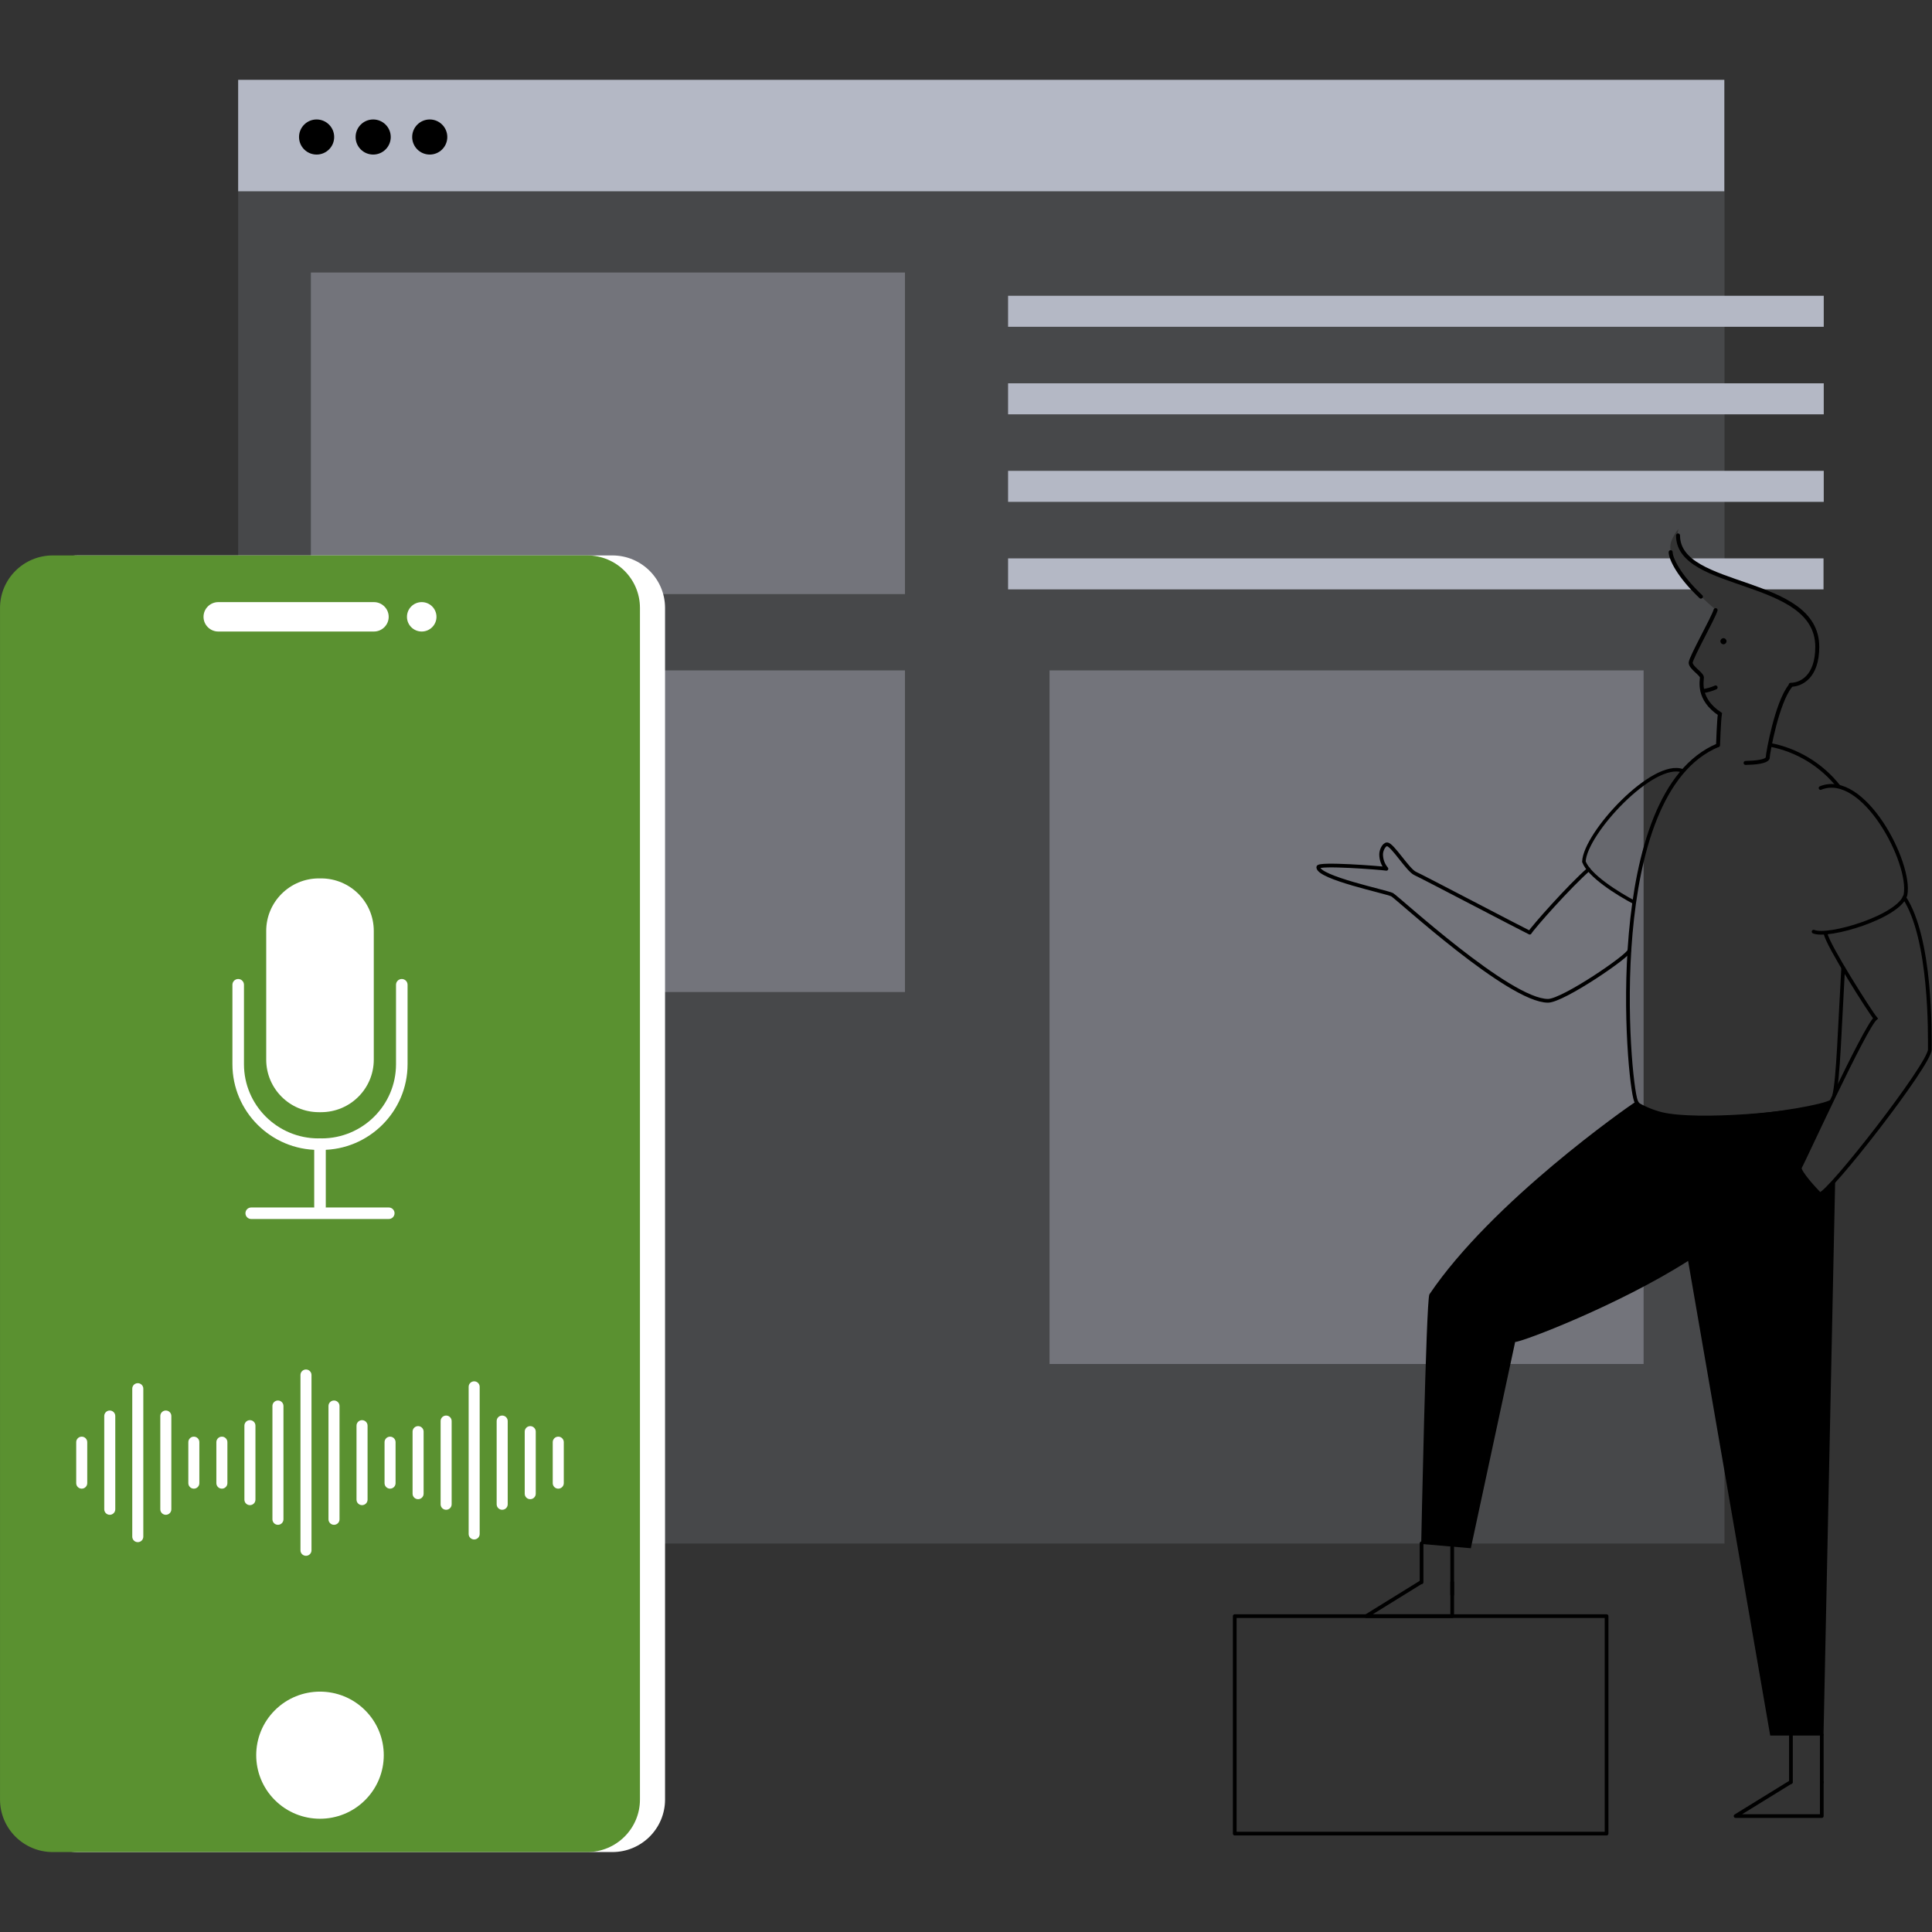 <svg xmlns="http://www.w3.org/2000/svg" xmlns:xlink="http://www.w3.org/1999/xlink" width="500" zoomAndPan="magnify" viewBox="0 0 375 375" height="500" preserveAspectRatio="xMidYMid meet" version="1.0"><rect x="0" y="0" width="375" height="375" fill="#333333" stroke="none"/><defs><clipPath id="38167b1167"><path d="M 46 15.504 L 335 15.504 L 335 300 L 46 300 Z M 46 15.504 " clip-rule="nonzero"/></clipPath><clipPath id="4c896be559"><path d="M 46 15.504 L 335 15.504 L 335 38 L 46 38 Z M 46 15.504 " clip-rule="nonzero"/></clipPath><clipPath id="d054a44560"><path d="M 20 322 L 68 322 L 68 359.484 L 20 359.484 Z M 20 322 " clip-rule="nonzero"/></clipPath><clipPath id="b90883fa5b"><path d="M 15.148 228 L 47 228 L 47 323 L 15.148 323 Z M 15.148 228 " clip-rule="nonzero"/></clipPath><clipPath id="03a154b703"><path d="M 339 164 L 374.996 164 L 374.996 243 L 339 243 Z M 339 164 " clip-rule="nonzero"/></clipPath><clipPath id="a414b36e50"><path d="M 341 142 L 374.996 142 L 374.996 192 L 341 192 Z M 341 142 " clip-rule="nonzero"/></clipPath><clipPath id="f1590b095e"><path d="M 4 107.809 L 129.09 107.809 L 129.09 359.484 L 4 359.484 Z M 4 107.809 " clip-rule="nonzero"/></clipPath><clipPath id="ccf0da2aca"><path d="M 0.004 107.809 L 125 107.809 L 125 359.484 L 0.004 359.484 Z M 0.004 107.809 " clip-rule="nonzero"/></clipPath></defs><g clip-path="url(#38167b1167)"><path fill="#b4b8c5" d="M 317.598 213.734 C 316.727 211.516 314.746 192.742 317.246 175.156 C 313.719 173.297 308.484 169.969 307.453 167.273 C 307.73 161.73 320.934 147.473 326.641 149.648 L 326.68 149.691 C 328.527 147.496 330.863 145.758 333.496 144.621 L 333.895 138.52 L 332.863 137.688 L 331.555 136.383 L 330.641 134.602 L 330.445 133.414 L 330.445 131.312 L 329.93 130.68 L 328.461 129.176 L 328.109 128.461 L 329.336 126.004 L 332.074 120.816 L 333.184 118.48 C 333.184 118.48 322.914 110.242 324.344 105.211 C 324.676 104.293 325.156 103.438 325.77 102.676 C 325.691 103.391 324.383 107.391 332.07 111.113 C 332.426 111.23 333.418 111.551 334.727 111.945 L 334.727 15.504 L 46.23 15.504 L 46.23 279.047 C 51.422 271.047 56.777 263.562 56.777 250.293 C 56.777 245.738 56.18 240.707 56.18 238.727 C 56.18 231.68 63.395 227.125 68.508 227.125 C 70.254 227.094 71.984 227.477 73.555 228.238 C 75.125 229.004 76.492 230.129 77.547 231.52 C 76.496 231.734 75.566 232.332 74.934 233.195 C 74.301 234.059 74.012 235.125 74.117 236.191 C 74.227 237.254 74.727 238.242 75.52 238.957 C 76.316 239.676 77.348 240.074 78.418 240.074 C 79.203 240.078 79.973 239.855 80.637 239.438 C 80.715 240.055 80.758 240.68 80.758 241.301 C 80.758 248.074 76.754 262.016 76.754 263.281 C 76.754 264.551 77.547 265.977 78.852 265.977 C 84.68 265.977 89.914 251.953 94.75 251.953 C 99.586 251.953 100.656 255.914 100.656 258.926 C 100.656 280.113 81.551 289.855 75.801 298.73 C 75.684 298.93 75.484 299.207 75.246 299.602 L 334.723 299.602 L 334.723 217.062 C 326.52 217.461 318.828 216.824 317.598 213.734 Z M 317.598 213.734 " fill-opacity="0.16" fill-rule="nonzero"/></g><path fill="#b4b8c5" d="M 319.023 130.125 L 203.715 130.125 L 203.715 264.75 L 319.023 264.75 Z M 319.023 130.125 " fill-opacity="0.4" fill-rule="nonzero"/><path fill="#b4b8c5" d="M 324.773 108.383 L 195.668 108.383 L 195.668 114.402 L 328.977 114.402 C 327.309 112.582 325.566 110.402 324.773 108.383 Z M 324.773 108.383 " fill-opacity="1" fill-rule="nonzero"/><path fill="#b4b8c5" d="M 327.984 108.383 C 329.23 109.508 330.648 110.43 332.184 111.113 C 333.098 111.391 338.488 113.055 341.895 114.402 L 353.945 114.402 L 353.945 108.383 Z M 327.984 108.383 " fill-opacity="1" fill-rule="nonzero"/><g clip-path="url(#4c896be559)"><path fill="#b4b8c5" d="M 334.684 15.504 L 46.23 15.504 L 46.23 37.129 L 334.684 37.129 Z M 334.684 15.504 " fill-opacity="1" fill-rule="nonzero"/></g><path fill="#000000" d="M 61.453 30 C 63.336 30 64.863 28.477 64.863 26.594 C 64.863 24.715 63.336 23.188 61.453 23.188 C 59.57 23.188 58.043 24.715 58.043 26.594 C 58.043 28.477 59.57 30 61.453 30 Z M 61.453 30 " fill-opacity="1" fill-rule="nonzero"/><path fill="#000000" d="M 72.434 30 C 74.316 30 75.844 28.477 75.844 26.594 C 75.844 24.715 74.316 23.188 72.434 23.188 C 70.551 23.188 69.023 24.715 69.023 26.594 C 69.023 28.477 70.551 30 72.434 30 Z M 72.434 30 " fill-opacity="1" fill-rule="nonzero"/><path fill="#000000" d="M 83.414 30 C 85.293 30 86.82 28.477 86.82 26.594 C 86.82 24.715 85.293 23.188 83.414 23.188 C 81.531 23.188 80.004 24.715 80.004 26.594 C 80.004 28.477 81.531 30 83.414 30 Z M 83.414 30 " fill-opacity="1" fill-rule="nonzero"/><path fill="#b4b8c5" d="M 175.652 52.895 L 60.344 52.895 L 60.344 115.312 L 175.652 115.312 Z M 175.652 52.895 " fill-opacity="0.4" fill-rule="nonzero"/><path fill="#b4b8c5" d="M 175.652 130.125 L 60.344 130.125 L 60.344 192.547 L 175.652 192.547 Z M 175.652 130.125 " fill-opacity="0.4" fill-rule="nonzero"/><path fill="#b4b8c5" d="M 353.988 57.41 L 195.668 57.41 L 195.668 63.43 L 353.988 63.43 Z M 353.988 57.41 " fill-opacity="1" fill-rule="nonzero"/><path fill="#b4b8c5" d="M 353.988 74.398 L 195.668 74.398 L 195.668 80.422 L 353.988 80.422 Z M 353.988 74.398 " fill-opacity="1" fill-rule="nonzero"/><path fill="#b4b8c5" d="M 353.988 91.391 L 195.668 91.391 L 195.668 97.41 L 353.988 97.41 Z M 353.988 91.391 " fill-opacity="1" fill-rule="nonzero"/><g clip-path="url(#d054a44560)"><path stroke-linecap="round" transform="matrix(0.721, 0, 0, 0.721, 0.005, 15.505)" fill="none" stroke-linejoin="round" d="M 81.034 476.511 L 42.39 476.127 L 28.87 426.53 L 93.676 426.53 Z M 81.034 476.511 " stroke="#000000" stroke-width="1" stroke-opacity="1" stroke-miterlimit="10"/></g><g clip-path="url(#b90883fa5b)"><path fill="#000000" d="M 40.879 322.891 C 39.848 321.27 36.559 314.652 36.559 308.633 C 36.414 299.93 38.738 291.359 43.258 283.918 C 33.984 246.488 20.031 227.16 17.969 228.074 C 14.441 229.617 13.41 259.836 19.715 291.047 C 19.871 291.047 19.992 291.008 20.148 291.008 C 20.582 291.008 21.008 291.09 21.41 291.258 C 21.809 291.422 22.172 291.664 22.477 291.969 C 22.785 292.273 23.027 292.637 23.191 293.035 C 23.355 293.434 23.441 293.863 23.438 294.293 C 23.449 294.816 23.328 295.336 23.086 295.801 C 23.699 296.105 24.203 296.598 24.527 297.207 C 24.848 297.812 24.973 298.504 24.879 299.188 C 24.789 299.867 24.484 300.504 24.016 301.004 C 23.543 301.504 22.926 301.844 22.254 301.977 C 24.074 309.121 26.402 316.121 29.223 322.934 L 46.668 322.934 C 43.418 322.934 40.879 322.891 40.879 322.891 Z M 40.879 322.891 " fill-opacity="1" fill-rule="nonzero"/></g><path stroke-linecap="round" transform="matrix(0.721, 0, 0, 0.721, 0.005, 15.505)" fill="none" stroke-linejoin="round" d="M 131.383 327.89 C 124.617 327.89 117.364 347.331 109.342 347.331 C 107.581 347.331 106.428 345.408 106.428 343.599 C 106.428 341.838 111.98 322.506 111.98 313.113 C 111.974 312.252 111.92 311.39 111.812 310.534 C 110.891 311.103 109.824 311.407 108.735 311.412 C 107.251 311.412 105.821 310.859 104.721 309.863 C 103.622 308.871 102.928 307.501 102.777 306.028 C 102.63 304.554 103.031 303.075 103.909 301.878 C 104.786 300.681 106.076 299.852 107.527 299.549 C 106.065 297.621 104.169 296.061 101.991 295.004 C 99.814 293.943 97.414 293.412 94.993 293.45 C 87.902 293.45 77.897 299.771 77.897 309.543 C 77.897 312.289 78.721 319.266 78.721 325.582 C 78.721 361.393 50.634 366.777 50.634 406.428 C 50.634 414.776 55.25 423.952 56.625 426.2 C 56.625 426.2 80.145 426.476 82.404 426.476 C 84.657 426.476 102.961 395.941 105.046 392.697 C 113.02 380.395 139.514 366.886 139.514 337.499 C 139.519 333.383 138.035 327.89 131.383 327.89 Z M 131.383 327.89 " stroke="#000000" stroke-width="1" stroke-opacity="1" stroke-miterlimit="10"/><path stroke-linecap="butt" transform="matrix(0.721, 0, 0, 0.721, 0.005, 15.505)" fill="none" stroke-linejoin="miter" d="M 494.993 190.254 C 490.367 184.382 483.764 180.379 476.413 178.992 " stroke="#000000" stroke-width="1" stroke-opacity="1" stroke-miterlimit="10"/><path stroke-linecap="butt" transform="matrix(0.721, 0, 0, 0.721, 0.005, 15.505)" fill="none" stroke-linejoin="miter" d="M 493.779 273.408 C 494.879 268.738 495.264 255.283 496.201 238.859 " stroke="#000000" stroke-width="1" stroke-opacity="1" stroke-miterlimit="10"/><path stroke-linecap="butt" transform="matrix(0.721, 0, 0, 0.721, 0.005, 15.505)" fill="none" stroke-linejoin="miter" d="M 462.503 179.106 C 431.394 192.063 438.268 269.453 440.407 274.892 C 444.037 284.117 488.947 277.524 492.956 275.054 " stroke="#000000" stroke-width="1" stroke-opacity="1" stroke-miterlimit="10"/><path stroke-linecap="round" transform="matrix(0.721, 0, 0, 0.721, 0.005, 15.505)" fill="none" stroke-linejoin="miter" d="M 481.965 163.175 C 478.39 167.568 475.915 181.083 475.86 182.616 C 475.313 183.553 472.621 183.824 469.924 183.884 " stroke="#000000" stroke-width="1.075" stroke-opacity="1" stroke-miterlimit="10"/><path stroke-linecap="round" transform="matrix(0.721, 0, 0, 0.721, 0.005, 15.505)" fill="none" stroke-linejoin="round" d="M 427.656 212.555 C 422.602 216.943 412.652 228.15 411.823 229.58 C 409.293 228.367 382.962 214.527 380.985 213.649 C 379.008 212.772 374.831 205.795 373.401 205.795 C 372.572 205.795 371.803 207.387 371.803 208.487 C 371.803 209.917 372.312 211.298 373.233 212.387 C 371.365 212.111 354.876 210.849 354.876 211.948 C 354.876 214.803 373.342 218.595 374.772 219.358 C 376.196 220.128 406.271 247.921 416.72 247.921 C 420.788 247.921 438.598 235.728 438.598 234.406 " stroke="#000000" stroke-width="1" stroke-opacity="1" stroke-miterlimit="10"/><path stroke-linecap="round" transform="matrix(0.721, 0, 0, 0.721, 0.005, 15.505)" fill="none" stroke-linejoin="round" d="M 490.432 458.278 L 490.432 467.395 L 467.231 467.395 L 482.019 458.278 " stroke="#000000" stroke-width="1" stroke-opacity="1" stroke-miterlimit="10"/><path stroke-linecap="round" transform="matrix(0.721, 0, 0, 0.721, 0.005, 15.505)" fill="none" stroke-linejoin="round" d="M 490.432 458.278 L 490.432 445.532 " stroke="#000000" stroke-width="1" stroke-opacity="1" stroke-miterlimit="10"/><path stroke-linecap="round" transform="matrix(0.721, 0, 0, 0.721, 0.005, 15.505)" fill="none" stroke-linejoin="round" d="M 482.128 458.278 L 482.128 445.532 " stroke="#000000" stroke-width="1" stroke-opacity="1" stroke-miterlimit="10"/><path stroke-linecap="round" transform="matrix(0.721, 0, 0, 0.721, 0.005, 15.505)" fill="none" stroke-linejoin="round" d="M 390.941 404.451 L 390.941 413.568 L 367.795 413.568 L 382.529 404.451 " stroke="#000000" stroke-width="1" stroke-opacity="1" stroke-miterlimit="10"/><path stroke-linecap="round" transform="matrix(0.721, 0, 0, 0.721, 0.005, 15.505)" fill="none" stroke-linejoin="round" d="M 390.935 407.75 L 390.935 395.004 " stroke="#000000" stroke-width="1" stroke-opacity="1" stroke-miterlimit="10"/><path stroke-linecap="round" transform="matrix(0.721, 0, 0, 0.721, 0.005, 15.505)" fill="none" stroke-linejoin="round" d="M 382.691 404.451 L 382.691 393.959 " stroke="#000000" stroke-width="1" stroke-opacity="1" stroke-miterlimit="10"/><path stroke-linecap="round" transform="matrix(0.721, 0, 0, 0.721, 0.005, 15.505)" fill="none" stroke-linejoin="round" d="M 432.493 413.568 L 332.396 413.568 L 332.396 472.118 L 432.493 472.118 Z M 432.493 413.568 " stroke="#000000" stroke-width="1" stroke-opacity="1" stroke-miterlimit="10"/><g clip-path="url(#03a154b703)"><path stroke-linecap="round" transform="matrix(0.721, 0, 0, 0.721, 0.005, 15.505)" fill="none" stroke-linejoin="miter" d="M 491.472 229.851 C 491.965 232.873 503.513 251.052 504.889 252.645 C 501.975 255.169 485.757 290.595 484.495 292.903 C 484.495 294.219 488.455 298.558 489.885 299.988 C 492.301 299.988 519.515 265.001 519.515 261.046 C 519.515 257.092 519.953 231.275 512.641 220.128 " stroke="#000000" stroke-width="1" stroke-opacity="1" stroke-miterlimit="10"/></g><g clip-path="url(#a414b36e50)"><path stroke-linecap="round" transform="matrix(0.721, 0, 0, 0.721, 0.005, 15.505)" fill="none" stroke-linejoin="miter" d="M 488.232 229.304 C 492.187 231.005 511.427 225.236 512.966 219.413 C 514.612 210.789 501.645 185.964 490.101 190.633 " stroke="#000000" stroke-width="1" stroke-opacity="1" stroke-miterlimit="10"/></g><path fill="#000000" d="M 353.234 231.875 C 352.203 230.848 349.348 227.719 349.348 226.766 C 349.781 226.016 352.477 220.152 355.488 213.934 C 348.039 215.953 329.488 217.461 322.707 215.91 C 320.902 215.469 319.18 214.746 317.594 213.773 C 315.812 214.922 289.57 233.258 277.441 251.242 C 276.805 252.668 275.855 299.68 275.855 299.68 L 285.488 300.512 L 294.09 260.473 C 295.477 260.473 314.227 253.301 327.66 244.746 L 343.598 336.871 L 353.941 336.871 L 356.203 229.223 C 354.699 230.805 353.59 231.875 353.234 231.875 Z M 353.234 231.875 " fill-opacity="1" fill-rule="nonzero"/><path stroke-linecap="round" transform="matrix(0.721, 0, 0, 0.721, 0.005, 15.505)" fill="none" stroke-linejoin="miter" d="M 451.734 122.641 C 451.734 137.472 489.218 133.626 489.218 152.629 C 489.218 160.868 484.712 162.845 482.074 162.845 " stroke="#000000" stroke-width="1.075" stroke-opacity="1" stroke-miterlimit="10"/><path stroke-linecap="round" transform="matrix(0.721, 0, 0, 0.721, 0.005, 15.505)" fill="none" stroke-linejoin="miter" d="M 449.751 127.148 C 449.751 128.795 451.842 133.41 457.887 139.119 " stroke="#000000" stroke-width="1.075" stroke-opacity="1" stroke-miterlimit="10"/><path stroke-linecap="round" transform="matrix(0.721, 0, 0, 0.721, 0.005, 15.505)" fill="none" stroke-linejoin="miter" d="M 461.842 142.743 C 461.186 144.942 455.141 155.597 455.141 156.913 C 455.141 158.235 458.164 159.936 458.164 160.868 C 458.164 161.805 456.95 166.691 463.001 170.699 C 462.725 172.514 462.508 179.101 462.508 179.101 " stroke="#000000" stroke-width="1.075" stroke-opacity="1" stroke-miterlimit="10"/><path fill="#000000" d="M 334.523 125.055 C 334.852 125.055 335.117 124.789 335.117 124.465 C 335.117 124.137 334.852 123.867 334.523 123.867 C 334.195 123.867 333.93 124.137 333.93 124.465 C 333.93 124.789 334.195 125.055 334.523 125.055 Z M 334.523 125.055 " fill-opacity="1" fill-rule="nonzero"/><path stroke-linecap="round" transform="matrix(0.721, 0, 0, 0.721, 0.005, 15.505)" fill="none" stroke-linejoin="miter" d="M 461.847 163.56 C 460.748 164.053 459.577 164.389 458.38 164.551 " stroke="#000000" stroke-width="1.075" stroke-opacity="1" stroke-miterlimit="10"/><path stroke-linecap="butt" transform="matrix(0.721, 0, 0, 0.721, 0.005, 15.505)" fill="none" stroke-linejoin="miter" d="M 452.996 186.023 C 445.082 183.001 426.719 202.778 426.389 210.464 C 427.819 214.256 435.294 218.979 440.185 221.558 " stroke="#000000" stroke-width="0.95" stroke-opacity="1" stroke-miterlimit="10"/><g clip-path="url(#f1590b095e)"><path fill="#ffffff" d="M 118.852 107.809 L 15.113 107.809 C 9.461 107.809 4.879 112.375 4.879 118.008 L 4.879 349.285 C 4.879 354.918 9.461 359.484 15.113 359.484 L 118.852 359.484 C 124.504 359.484 129.086 354.918 129.086 349.285 L 129.086 118.008 C 129.086 112.375 124.504 107.809 118.852 107.809 Z M 118.852 107.809 " fill-opacity="1" fill-rule="nonzero"/></g><g clip-path="url(#ccf0da2aca)"><path fill="#5a9130" d="M 113.977 107.809 L 10.242 107.809 C 4.59 107.809 0.004 112.375 0.004 118.008 L 0.004 349.285 C 0.004 354.918 4.59 359.484 10.242 359.484 L 113.977 359.484 C 119.633 359.484 124.215 354.918 124.215 349.285 L 124.215 118.008 C 124.215 112.375 119.633 107.809 113.977 107.809 Z M 113.977 107.809 " fill-opacity="1" fill-rule="nonzero"/></g><path fill="#ffffff" d="M 70.863 349.402 C 75.699 344.586 75.699 336.777 70.863 331.957 C 66.031 327.141 58.191 327.141 53.355 331.957 C 48.523 336.777 48.523 344.586 53.355 349.402 C 58.191 354.223 66.031 354.223 70.863 349.402 Z M 70.863 349.402 " fill-opacity="1" fill-rule="nonzero"/><path fill="#ffffff" d="M 72.582 122.578 L 42.367 122.578 C 40.793 122.578 39.504 121.297 39.504 119.727 C 39.504 118.156 40.793 116.871 42.367 116.871 L 72.582 116.871 C 74.156 116.871 75.445 118.156 75.445 119.727 C 75.445 121.297 74.156 122.578 72.582 122.578 Z M 72.582 122.578 " fill-opacity="1" fill-rule="nonzero"/><path fill="#ffffff" d="M 81.855 122.578 C 83.438 122.578 84.719 121.301 84.719 119.727 C 84.719 118.148 83.438 116.871 81.855 116.871 C 80.273 116.871 78.992 118.148 78.992 119.727 C 78.992 121.301 80.273 122.578 81.855 122.578 Z M 81.855 122.578 " fill-opacity="1" fill-rule="nonzero"/><path fill="#ffffff" d="M 62.312 170.496 L 61.906 170.496 C 56.254 170.496 51.672 175.062 51.672 180.695 L 51.672 205.676 C 51.672 211.309 56.254 215.875 61.906 215.875 L 62.312 215.875 C 67.969 215.875 72.551 211.309 72.551 205.676 L 72.551 180.695 C 72.551 175.062 67.969 170.496 62.312 170.496 Z M 62.312 170.496 " fill-opacity="1" fill-rule="nonzero"/><path fill="#ffffff" d="M 62.422 223.199 L 61.801 223.199 C 52.598 223.199 45.113 215.738 45.113 206.566 L 45.113 191.145 C 45.113 190.527 45.613 190.023 46.234 190.023 C 46.855 190.023 47.355 190.527 47.355 191.145 L 47.355 206.566 C 47.355 214.504 53.836 220.961 61.801 220.961 L 62.422 220.961 C 70.387 220.961 76.867 214.504 76.867 206.566 L 76.867 191.145 C 76.867 190.527 77.367 190.023 77.988 190.023 C 78.609 190.023 79.109 190.527 79.109 191.145 L 79.109 206.566 C 79.109 215.738 71.625 223.199 62.422 223.199 Z M 62.422 223.199 " fill-opacity="1" fill-rule="nonzero"/><path fill="#ffffff" d="M 62.109 235.379 C 61.492 235.379 60.988 234.879 60.988 234.262 L 60.988 222.082 C 60.988 221.465 61.488 220.961 62.109 220.961 C 62.73 220.961 63.234 221.465 63.234 222.082 L 63.234 234.262 C 63.234 234.879 62.73 235.379 62.109 235.379 Z M 62.109 235.379 " fill-opacity="1" fill-rule="nonzero"/><path fill="#ffffff" d="M 75.461 236.609 L 48.762 236.609 C 48.145 236.609 47.641 236.109 47.641 235.488 C 47.641 234.871 48.141 234.371 48.762 234.371 L 75.461 234.371 C 76.078 234.371 76.582 234.871 76.582 235.488 C 76.582 236.109 76.078 236.609 75.461 236.609 Z M 75.461 236.609 " fill-opacity="1" fill-rule="nonzero"/><path fill="#ffffff" d="M 15.863 288.949 C 15.27 288.949 14.793 288.469 14.793 287.879 L 14.793 279.922 C 14.793 279.332 15.27 278.855 15.863 278.855 C 16.453 278.855 16.934 279.332 16.934 279.922 L 16.934 287.879 C 16.934 288.469 16.453 288.949 15.863 288.949 Z M 15.863 288.949 " fill-opacity="1" fill-rule="nonzero"/><path fill="#ffffff" d="M 21.305 294.023 C 20.715 294.023 20.234 293.543 20.234 292.953 L 20.234 274.848 C 20.234 274.258 20.715 273.781 21.305 273.781 C 21.895 273.781 22.375 274.258 22.375 274.848 L 22.375 292.953 C 22.375 293.543 21.895 294.023 21.305 294.023 Z M 21.305 294.023 " fill-opacity="1" fill-rule="nonzero"/><path fill="#ffffff" d="M 26.746 299.332 C 26.152 299.332 25.672 298.855 25.672 298.266 L 25.672 269.539 C 25.672 268.949 26.152 268.473 26.746 268.473 C 27.336 268.473 27.816 268.949 27.816 269.539 L 27.816 298.266 C 27.816 298.855 27.336 299.332 26.746 299.332 Z M 26.746 299.332 " fill-opacity="1" fill-rule="nonzero"/><path fill="#ffffff" d="M 32.184 294.023 C 31.594 294.023 31.113 293.543 31.113 292.953 L 31.113 274.848 C 31.113 274.258 31.594 273.781 32.184 273.781 C 32.777 273.781 33.258 274.258 33.258 274.848 L 33.258 292.953 C 33.258 293.543 32.777 294.023 32.184 294.023 Z M 32.184 294.023 " fill-opacity="1" fill-rule="nonzero"/><path fill="#ffffff" d="M 37.625 288.949 C 37.035 288.949 36.555 288.469 36.555 287.879 L 36.555 279.922 C 36.555 279.332 37.035 278.855 37.625 278.855 C 38.219 278.855 38.695 279.332 38.695 279.922 L 38.695 287.879 C 38.695 288.469 38.219 288.949 37.625 288.949 Z M 37.625 288.949 " fill-opacity="1" fill-rule="nonzero"/><path fill="#ffffff" d="M 43.066 288.949 C 42.477 288.949 41.996 288.469 41.996 287.879 L 41.996 279.922 C 41.996 279.332 42.477 278.855 43.066 278.855 C 43.66 278.855 44.137 279.332 44.137 279.922 L 44.137 287.879 C 44.137 288.469 43.66 288.949 43.066 288.949 Z M 43.066 288.949 " fill-opacity="1" fill-rule="nonzero"/><path fill="#ffffff" d="M 48.508 292.148 C 47.918 292.148 47.438 291.672 47.438 291.082 L 47.438 276.719 C 47.438 276.129 47.918 275.652 48.508 275.652 C 49.102 275.652 49.582 276.129 49.582 276.719 L 49.582 291.082 C 49.582 291.672 49.102 292.148 48.508 292.148 Z M 48.508 292.148 " fill-opacity="1" fill-rule="nonzero"/><path fill="#ffffff" d="M 53.949 295.965 C 53.355 295.965 52.879 295.488 52.879 294.898 L 52.879 272.902 C 52.879 272.312 53.355 271.836 53.949 271.836 C 54.539 271.836 55.02 272.312 55.02 272.902 L 55.02 294.898 C 55.02 295.488 54.539 295.965 53.949 295.965 Z M 53.949 295.965 " fill-opacity="1" fill-rule="nonzero"/><path fill="#ffffff" d="M 59.391 301.98 C 58.797 301.98 58.32 301.504 58.32 300.914 L 58.32 266.887 C 58.32 266.297 58.797 265.82 59.391 265.82 C 59.98 265.82 60.461 266.297 60.461 266.887 L 60.461 300.914 C 60.461 301.504 59.98 301.98 59.391 301.98 Z M 59.391 301.98 " fill-opacity="1" fill-rule="nonzero"/><path fill="#ffffff" d="M 92.035 298.812 C 91.445 298.812 90.965 298.332 90.965 297.742 L 90.965 269.18 C 90.965 268.59 91.445 268.113 92.035 268.113 C 92.625 268.113 93.105 268.59 93.105 269.18 L 93.105 297.742 C 93.105 298.332 92.625 298.812 92.035 298.812 Z M 92.035 298.812 " fill-opacity="1" fill-rule="nonzero"/><path fill="#ffffff" d="M 64.832 295.965 C 64.238 295.965 63.758 295.488 63.758 294.898 L 63.758 272.902 C 63.758 272.312 64.238 271.836 64.832 271.836 C 65.422 271.836 65.902 272.312 65.902 272.902 L 65.902 294.898 C 65.902 295.488 65.422 295.965 64.832 295.965 Z M 64.832 295.965 " fill-opacity="1" fill-rule="nonzero"/><path fill="#ffffff" d="M 70.27 292.148 C 69.68 292.148 69.199 291.672 69.199 291.082 L 69.199 276.719 C 69.199 276.129 69.68 275.652 70.27 275.652 C 70.863 275.652 71.344 276.129 71.344 276.719 L 71.344 291.082 C 71.344 291.672 70.863 292.148 70.27 292.148 Z M 70.27 292.148 " fill-opacity="1" fill-rule="nonzero"/><path fill="#ffffff" d="M 75.711 288.949 C 75.121 288.949 74.641 288.469 74.641 287.879 L 74.641 279.922 C 74.641 279.332 75.121 278.855 75.711 278.855 C 76.305 278.855 76.781 279.332 76.781 279.922 L 76.781 287.879 C 76.781 288.469 76.305 288.949 75.711 288.949 Z M 75.711 288.949 " fill-opacity="1" fill-rule="nonzero"/><path fill="#ffffff" d="M 81.152 290.992 C 80.562 290.992 80.082 290.516 80.082 289.926 L 80.082 277.875 C 80.082 277.285 80.562 276.809 81.152 276.809 C 81.746 276.809 82.223 277.285 82.223 277.875 L 82.223 289.926 C 82.223 290.516 81.746 290.992 81.152 290.992 Z M 81.152 290.992 " fill-opacity="1" fill-rule="nonzero"/><path fill="#ffffff" d="M 86.594 293.047 C 86 293.047 85.523 292.57 85.523 291.98 L 85.523 275.824 C 85.523 275.234 86 274.758 86.594 274.758 C 87.184 274.758 87.664 275.234 87.664 275.824 L 87.664 291.98 C 87.664 292.57 87.184 293.047 86.594 293.047 Z M 86.594 293.047 " fill-opacity="1" fill-rule="nonzero"/><path fill="#ffffff" d="M 97.473 293.047 C 96.883 293.047 96.402 292.57 96.402 291.98 L 96.402 275.824 C 96.402 275.234 96.883 274.758 97.473 274.758 C 98.066 274.758 98.547 275.234 98.547 275.824 L 98.547 291.98 C 98.547 292.57 98.066 293.047 97.473 293.047 Z M 97.473 293.047 " fill-opacity="1" fill-rule="nonzero"/><path fill="#ffffff" d="M 102.918 290.992 C 102.324 290.992 101.848 290.516 101.848 289.926 L 101.848 277.875 C 101.848 277.285 102.324 276.809 102.918 276.809 C 103.508 276.809 103.988 277.285 103.988 277.875 L 103.988 289.926 C 103.988 290.516 103.508 290.992 102.918 290.992 Z M 102.918 290.992 " fill-opacity="1" fill-rule="nonzero"/><path fill="#ffffff" d="M 108.359 288.949 C 107.766 288.949 107.285 288.469 107.285 287.879 L 107.285 279.922 C 107.285 279.332 107.766 278.855 108.359 278.855 C 108.949 278.855 109.43 279.332 109.43 279.922 L 109.43 287.879 C 109.43 288.469 108.949 288.949 108.359 288.949 Z M 108.359 288.949 " fill-opacity="1" fill-rule="nonzero"/></svg>